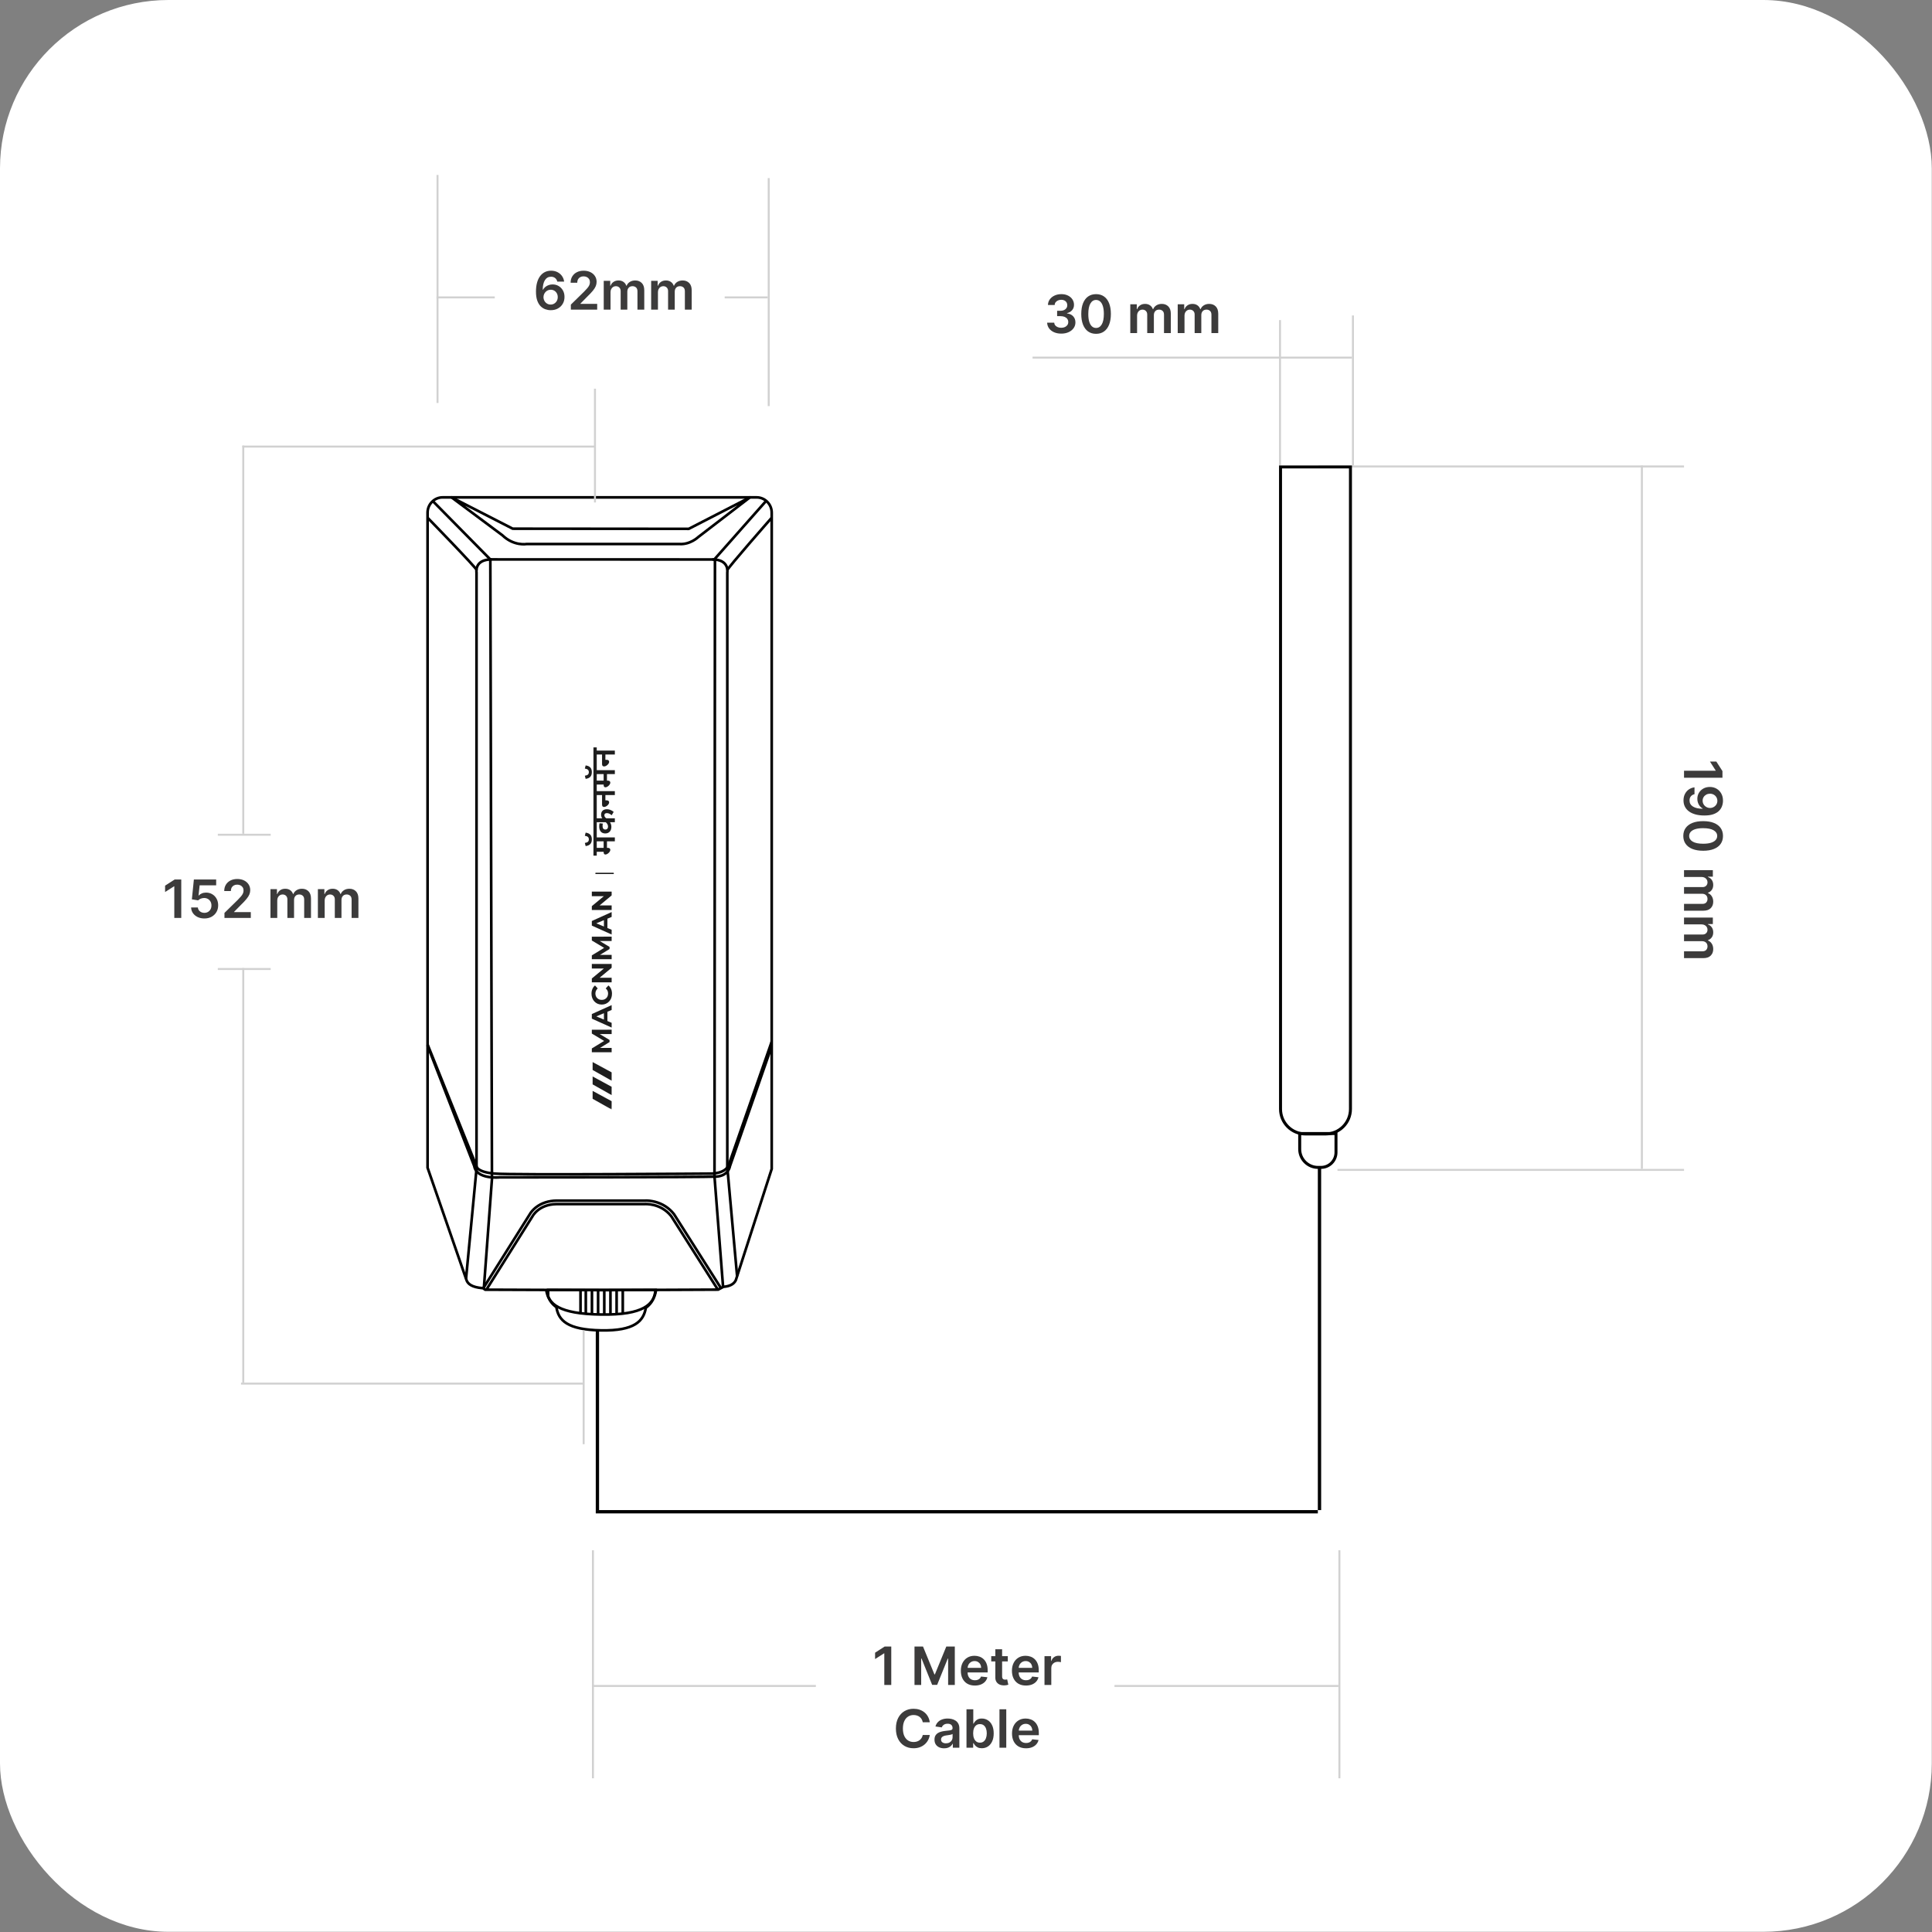 <svg width="585" height="585" viewBox="0 0 585 585" fill="none" xmlns="http://www.w3.org/2000/svg">
<rect x="0" y="0" width="585" height="585" fill="#808080" stroke="none"/>
<rect width="584.939" height="584.939" rx="51" fill="white"/>
<path fill-rule="evenodd" clip-rule="evenodd" d="M134.016 150.602H229.121C231.623 150.602 233.67 152.679 233.67 155.216V353.934C230.046 365.169 226.423 376.404 222.799 387.639C222.193 388.89 220.883 389.502 219.049 389.638C218.514 389.923 217.978 390.209 217.443 390.494L182.938 390.648C170.928 390.602 158.919 390.557 146.909 390.512C146.456 390.271 146.532 390.079 146.027 390.036C142.987 389.776 141.645 388.829 141.236 387.56L129.467 353.589V315.732V155.216C129.467 152.678 131.514 150.602 134.016 150.602V150.602Z" stroke="black" stroke-width="0.8" stroke-miterlimit="22.926"/>
<path fill-rule="evenodd" clip-rule="evenodd" d="M136.73 150.602L155.243 160.084L208.551 160.132L227.064 150.602L211.459 162.591C211.459 162.591 209.036 164.95 205.717 164.729H159.459C159.459 164.729 155.607 165.442 152.117 162.074L136.73 150.602Z" stroke="black" stroke-width="0.8" stroke-miterlimit="22.926" stroke-linejoin="round"/>
<path d="M148.469 169.387L216.283 169.406L232.005 151.642" stroke="black" stroke-width="0.8" stroke-miterlimit="22.926"/>
<path d="M144.313 172.593C144.313 172.003 129.467 156.763 129.467 156.763" stroke="black" stroke-width="0.8" stroke-miterlimit="22.926"/>
<path d="M148.707 169.64L131.047 151.725" stroke="black" stroke-width="0.8" stroke-miterlimit="22.926"/>
<path d="M220.27 172.593C220.27 172.003 233.67 156.763 233.67 156.763" stroke="black" stroke-width="0.8" stroke-miterlimit="22.926"/>
<path d="M144.288 353.932V173.335C144.288 173.335 143.561 169.397 148.843 169.397" stroke="black" stroke-width="0.8" stroke-miterlimit="22.926"/>
<path d="M220.225 353.932V173.335C220.225 173.335 220.953 169.397 215.67 169.397" stroke="black" stroke-width="0.8" stroke-miterlimit="22.926"/>
<path d="M129.467 316.256L144.288 353.174C144.288 353.174 144.388 354.895 149.767 355.362C155.146 355.829 215.384 355.362 215.384 355.362C215.384 355.362 219.673 355.411 220.667 352.707L233.436 316.081V317.457L221.03 353.086C221.03 353.086 220.666 356.048 216.862 356.269C213.058 356.49 151.197 356.502 151.197 356.502C151.197 356.502 144.28 357.19 143.601 353.085L129.467 316.616" stroke="black" stroke-width="0.8" stroke-miterlimit="22.926"/>
<path d="M146.316 390.094L160.345 367.779C160.755 366.999 161.538 366.179 162.202 365.646C164 364.2 166.218 363.58 168.504 363.549H195.139C196.111 363.471 197.343 363.646 198.269 363.879C200.57 364.459 202.564 365.718 204.052 367.601L204.085 367.643L218.3 390.034M196.677 394.963H196.451M167.748 394.94H167.42" stroke="black" stroke-width="0.8" stroke-miterlimit="22.926"/>
<path d="M147.271 390.515L161.233 368.306C161.233 368.306 163.075 364.668 168.502 364.595H195.18C195.18 364.595 200.027 364.176 203.249 368.257L217.368 390.496M197.436 393.925H197.392M166.72 393.9H166.595" stroke="black" stroke-width="0.8" stroke-miterlimit="22.926"/>
<path d="M144.286 353.932L141.111 387.203" stroke="black" stroke-width="0.8" stroke-miterlimit="22.926"/>
<path d="M148.998 356.535L146.5 390.208" stroke="black" stroke-width="0.8" stroke-miterlimit="22.926"/>
<path d="M220.229 353.496L223.191 386.424" stroke="black" stroke-width="0.8" stroke-miterlimit="22.926"/>
<path d="M216.348 356.289L218.945 389.7" stroke="black" stroke-width="0.8" stroke-miterlimit="22.926"/>
<path d="M148.469 169.397L148.959 356.496" stroke="black" stroke-width="0.8" stroke-miterlimit="22.926"/>
<path d="M216.486 169.603L216.348 356.269" stroke="black" stroke-width="0.8" stroke-miterlimit="22.926"/>
<path fill-rule="evenodd" clip-rule="evenodd" d="M168.664 390.581H165.963V392.46C166.389 393.735 167.147 394.864 168.473 395.793C169.108 399.81 171.775 402.653 182.028 402.833C192.146 403.01 194.876 400.024 195.557 395.992C197.529 394.582 198.256 392.692 198.5 390.581H195.392H168.664Z" stroke="black" stroke-width="0.8" stroke-miterlimit="22.926"/>
<path d="M175.779 390.633C175.779 390.964 175.779 397.865 175.779 397.865" stroke="black" stroke-width="0.8" stroke-miterlimit="22.926"/>
<path d="M177.377 390.595V398.043" stroke="black" stroke-width="0.8" stroke-miterlimit="22.926"/>
<path d="M179.24 390.595V398.043" stroke="black" stroke-width="0.8" stroke-miterlimit="22.926"/>
<path d="M181.104 390.595V398.043" stroke="black" stroke-width="0.8" stroke-miterlimit="22.926"/>
<path d="M182.973 390.595V398.043" stroke="black" stroke-width="0.8" stroke-miterlimit="22.926"/>
<path d="M184.84 390.595V398.043" stroke="black" stroke-width="0.8" stroke-miterlimit="22.926"/>
<path d="M186.709 390.595V398.043" stroke="black" stroke-width="0.8" stroke-miterlimit="22.926"/>
<path d="M188.572 390.595V398.043" stroke="black" stroke-width="0.8" stroke-miterlimit="22.926"/>
<path d="M198.65 390.581C198.023 394.916 194.994 398.218 182.018 398.031C169.074 397.846 166.029 394.815 165.391 390.585" stroke="black" stroke-width="0.8" stroke-miterlimit="22.926"/>
<line x1="180.896" y1="402.844" x2="180.896" y2="457.253" stroke="black"/>
<line x1="399.537" y1="353.301" x2="399.537" y2="457.25" stroke="black"/>
<line x1="399.037" y1="457.75" x2="180.395" y2="457.75" stroke="black"/>
<path d="M269.87 498.567L269.87 510.203L267.762 510.203L267.762 500.618L267.693 500.618L264.972 502.357L264.972 500.425L267.864 498.567L269.87 498.567ZM276.907 498.567L279.486 498.567L282.941 506.999L283.077 506.999L286.532 498.567L289.111 498.567L289.111 510.203L287.088 510.203L287.088 502.209L286.98 502.209L283.764 510.169L282.253 510.169L279.037 502.192L278.929 502.192L278.929 510.203L276.906 510.203L276.907 498.567ZM295.179 510.374C294.304 510.374 293.549 510.192 292.912 509.828C292.28 509.461 291.793 508.942 291.452 508.271C291.111 507.597 290.941 506.804 290.941 505.891C290.941 504.993 291.111 504.205 291.452 503.527C291.797 502.845 292.278 502.315 292.895 501.936C293.513 501.554 294.238 501.362 295.071 501.362C295.609 501.362 296.117 501.449 296.594 501.624C297.075 501.794 297.499 502.059 297.867 502.419C298.238 502.779 298.53 503.237 298.742 503.794C298.954 504.347 299.06 505.006 299.06 505.771L299.06 506.402L291.907 506.402L291.907 505.016L297.088 505.016C297.085 504.622 296.999 504.271 296.833 503.964C296.666 503.654 296.433 503.41 296.134 503.232C295.838 503.054 295.494 502.964 295.1 502.964C294.679 502.964 294.31 503.067 293.992 503.271C293.674 503.472 293.425 503.737 293.247 504.067C293.073 504.393 292.984 504.75 292.98 505.141L292.98 506.351C292.98 506.858 293.073 507.294 293.259 507.658C293.444 508.018 293.704 508.294 294.037 508.487C294.371 508.677 294.761 508.771 295.208 508.771C295.507 508.771 295.778 508.73 296.02 508.646C296.263 508.559 296.473 508.432 296.651 508.266C296.829 508.099 296.963 507.893 297.054 507.646L298.975 507.862C298.853 508.37 298.622 508.813 298.282 509.192C297.944 509.567 297.513 509.858 296.986 510.067C296.46 510.271 295.857 510.374 295.179 510.374ZM305.158 501.476L305.158 503.067L300.141 503.067L300.141 501.476L305.158 501.476ZM301.38 499.385L303.436 499.385L303.436 507.578C303.436 507.855 303.478 508.067 303.561 508.214C303.648 508.358 303.762 508.457 303.902 508.51C304.042 508.563 304.198 508.589 304.368 508.589C304.497 508.589 304.614 508.58 304.72 508.561C304.83 508.542 304.914 508.525 304.97 508.51L305.317 510.118C305.207 510.156 305.05 510.197 304.845 510.243C304.645 510.288 304.398 510.315 304.107 510.322C303.592 510.338 303.128 510.26 302.715 510.089C302.302 509.915 301.974 509.646 301.732 509.283C301.493 508.919 301.376 508.464 301.38 507.919L301.38 499.385ZM310.648 510.374C309.773 510.374 309.017 510.192 308.381 509.828C307.748 509.461 307.262 508.942 306.921 508.271C306.58 507.597 306.409 506.804 306.409 505.891C306.409 504.993 306.58 504.205 306.921 503.527C307.265 502.845 307.746 502.315 308.364 501.936C308.981 501.554 309.707 501.362 310.54 501.362C311.078 501.362 311.585 501.449 312.063 501.624C312.544 501.794 312.968 502.059 313.335 502.419C313.707 502.779 313.998 503.237 314.21 503.794C314.423 504.347 314.529 505.006 314.529 505.771L314.529 506.402L307.375 506.402L307.375 505.016L312.557 505.016C312.553 504.622 312.468 504.271 312.301 503.964C312.135 503.654 311.902 503.41 311.603 503.232C311.307 503.054 310.962 502.964 310.568 502.964C310.148 502.964 309.779 503.067 309.46 503.271C309.142 503.472 308.894 503.737 308.716 504.067C308.542 504.393 308.453 504.75 308.449 505.141L308.449 506.351C308.449 506.858 308.542 507.294 308.728 507.658C308.913 508.018 309.173 508.294 309.506 508.487C309.839 508.677 310.229 508.771 310.676 508.771C310.976 508.771 311.246 508.73 311.489 508.646C311.731 508.559 311.942 508.432 312.12 508.266C312.298 508.099 312.432 507.893 312.523 507.646L314.443 507.862C314.322 508.37 314.091 508.813 313.75 509.192C313.413 509.567 312.981 509.858 312.455 510.067C311.928 510.271 311.326 510.374 310.648 510.374ZM316.269 510.203L316.269 501.476L318.263 501.476L318.263 502.93L318.354 502.93C318.513 502.427 318.786 502.038 319.172 501.766C319.562 501.489 320.007 501.351 320.507 501.351C320.621 501.351 320.748 501.357 320.888 501.368C321.032 501.375 321.151 501.389 321.246 501.408L321.246 503.3C321.159 503.269 321.021 503.243 320.831 503.22C320.646 503.194 320.466 503.18 320.291 503.18C319.916 503.18 319.579 503.262 319.28 503.425C318.985 503.584 318.752 503.805 318.581 504.089C318.411 504.374 318.326 504.701 318.326 505.072L318.326 510.203L316.269 510.203ZM281.531 521.493L279.406 521.493C279.345 521.144 279.233 520.836 279.071 520.567C278.908 520.294 278.705 520.063 278.463 519.874C278.22 519.684 277.944 519.542 277.633 519.447C277.326 519.349 276.995 519.3 276.639 519.3C276.006 519.3 275.446 519.459 274.957 519.777C274.468 520.091 274.086 520.554 273.809 521.163C273.533 521.769 273.394 522.51 273.394 523.385C273.394 524.275 273.533 525.025 273.809 525.635C274.09 526.241 274.472 526.699 274.957 527.01C275.446 527.317 276.004 527.47 276.633 527.47C276.982 527.47 277.307 527.425 277.61 527.334C277.917 527.239 278.192 527.101 278.434 526.919C278.68 526.737 278.887 526.514 279.054 526.249C279.224 525.983 279.341 525.68 279.406 525.339L281.531 525.351C281.451 525.904 281.279 526.423 281.014 526.908C280.752 527.393 280.41 527.821 279.985 528.192C279.561 528.559 279.065 528.847 278.497 529.055C277.929 529.26 277.298 529.362 276.605 529.362C275.582 529.362 274.669 529.125 273.866 528.652C273.063 528.179 272.43 527.495 271.968 526.601C271.506 525.707 271.275 524.635 271.275 523.385C271.275 522.131 271.508 521.059 271.974 520.169C272.44 519.275 273.074 518.591 273.877 518.118C274.68 517.644 275.59 517.408 276.605 517.408C277.252 517.408 277.855 517.499 278.411 517.68C278.968 517.862 279.465 518.129 279.9 518.482C280.336 518.83 280.694 519.258 280.974 519.766C281.258 520.269 281.444 520.845 281.531 521.493ZM285.882 529.379C285.329 529.379 284.831 529.281 284.387 529.084C283.948 528.883 283.599 528.588 283.342 528.197C283.088 527.807 282.961 527.326 282.961 526.754C282.961 526.262 283.052 525.855 283.234 525.533C283.416 525.211 283.664 524.953 283.978 524.76C284.293 524.567 284.647 524.421 285.041 524.322C285.438 524.22 285.849 524.146 286.274 524.101C286.785 524.048 287.2 524 287.518 523.959C287.836 523.913 288.067 523.845 288.211 523.754C288.359 523.66 288.433 523.514 288.433 523.317L288.433 523.283C288.433 522.855 288.306 522.523 288.052 522.288C287.798 522.054 287.433 521.936 286.956 521.936C286.452 521.936 286.052 522.046 285.757 522.266C285.465 522.485 285.268 522.745 285.166 523.044L283.245 522.771C283.397 522.241 283.647 521.798 283.995 521.442C284.344 521.082 284.77 520.813 285.274 520.635C285.777 520.453 286.334 520.362 286.944 520.362C287.365 520.362 287.783 520.411 288.2 520.51C288.616 520.608 288.997 520.771 289.342 520.999C289.687 521.222 289.963 521.527 290.171 521.913C290.384 522.3 290.49 522.783 290.49 523.362L290.49 529.203L288.512 529.203L288.512 528.004L288.444 528.004C288.319 528.247 288.143 528.474 287.916 528.686C287.692 528.894 287.41 529.063 287.069 529.192C286.732 529.317 286.336 529.379 285.882 529.379ZM286.416 527.868C286.829 527.868 287.187 527.786 287.49 527.624C287.793 527.457 288.026 527.237 288.188 526.964C288.355 526.692 288.438 526.394 288.438 526.072L288.438 525.044C288.374 525.097 288.264 525.146 288.109 525.192C287.957 525.237 287.787 525.277 287.598 525.311C287.408 525.345 287.221 525.375 287.035 525.402C286.849 525.429 286.688 525.451 286.552 525.47C286.245 525.512 285.971 525.58 285.728 525.675C285.486 525.769 285.295 525.902 285.154 526.072C285.014 526.239 284.944 526.455 284.944 526.72C284.944 527.099 285.082 527.385 285.359 527.578C285.635 527.771 285.988 527.868 286.416 527.868ZM292.649 529.203L292.649 517.567L294.706 517.567L294.706 521.919L294.791 521.919C294.897 521.707 295.046 521.482 295.24 521.243C295.433 521 295.694 520.794 296.024 520.624C296.353 520.449 296.774 520.362 297.285 520.362C297.959 520.362 298.567 520.535 299.109 520.879C299.654 521.22 300.086 521.726 300.404 522.396C300.726 523.063 300.887 523.881 300.887 524.851C300.887 525.809 300.73 526.624 300.416 527.294C300.101 527.964 299.673 528.476 299.132 528.828C298.59 529.18 297.976 529.357 297.291 529.357C296.791 529.357 296.376 529.273 296.046 529.107C295.717 528.94 295.452 528.739 295.251 528.504C295.054 528.266 294.901 528.04 294.791 527.828L294.671 527.828L294.671 529.203L292.649 529.203ZM294.666 524.839C294.666 525.404 294.745 525.898 294.904 526.322C295.067 526.747 295.3 527.078 295.603 527.317C295.91 527.552 296.281 527.669 296.717 527.669C297.171 527.669 297.552 527.548 297.859 527.305C298.166 527.059 298.397 526.724 298.552 526.3C298.711 525.872 298.791 525.385 298.791 524.839C298.791 524.298 298.713 523.817 298.558 523.396C298.402 522.976 298.171 522.646 297.865 522.408C297.558 522.169 297.175 522.05 296.717 522.05C296.277 522.05 295.904 522.165 295.598 522.396C295.291 522.627 295.058 522.951 294.899 523.368C294.743 523.785 294.666 524.275 294.666 524.839ZM304.693 517.567L304.693 529.203L302.636 529.203L302.636 517.567L304.693 517.567ZM310.671 529.374C309.796 529.374 309.041 529.192 308.404 528.828C307.772 528.461 307.285 527.942 306.944 527.271C306.603 526.597 306.433 525.804 306.433 524.891C306.433 523.993 306.603 523.205 306.944 522.527C307.289 521.845 307.77 521.315 308.387 520.936C309.005 520.554 309.73 520.362 310.563 520.362C311.101 520.362 311.609 520.449 312.086 520.624C312.567 520.794 312.991 521.059 313.359 521.419C313.73 521.779 314.022 522.237 314.234 522.794C314.446 523.347 314.552 524.006 314.552 524.771L314.552 525.402L307.399 525.402L307.399 524.016L312.581 524.016C312.577 523.622 312.491 523.271 312.325 522.964C312.158 522.654 311.925 522.41 311.626 522.232C311.331 522.054 310.986 521.964 310.592 521.964C310.171 521.964 309.802 522.067 309.484 522.271C309.166 522.472 308.918 522.737 308.74 523.067C308.565 523.393 308.476 523.75 308.473 524.141L308.473 525.351C308.473 525.858 308.565 526.294 308.751 526.658C308.937 527.018 309.196 527.294 309.529 527.487C309.863 527.677 310.253 527.771 310.7 527.771C310.999 527.771 311.27 527.73 311.512 527.646C311.755 527.559 311.965 527.432 312.143 527.266C312.321 527.099 312.456 526.893 312.546 526.646L314.467 526.862C314.346 527.37 314.115 527.813 313.774 528.192C313.437 528.567 313.005 528.858 312.478 529.067C311.952 529.271 311.349 529.374 310.671 529.374Z" fill="#3C3B3B"/>
<line x1="179.54" y1="469.414" x2="179.54" y2="538.457" stroke="#D1D1D1" stroke-width="0.6"/>
<line x1="405.56" y1="469.414" x2="405.56" y2="538.457" stroke="#D1D1D1" stroke-width="0.6"/>
<line x1="247.041" y1="510.503" x2="179.239" y2="510.503" stroke="#D1D1D1" stroke-width="0.6"/>
<line x1="405.26" y1="510.503" x2="337.458" y2="510.503" stroke="#D1D1D1" stroke-width="0.6"/>
<path d="M54.886 266.313V277.949H52.778V268.364H52.71L49.989 270.103V268.171L52.88 266.313H54.886ZM61.886 278.108C61.129 278.108 60.451 277.966 59.852 277.682C59.254 277.394 58.778 277 58.426 276.5C58.078 276 57.892 275.428 57.869 274.784H59.915C59.953 275.262 60.159 275.652 60.534 275.955C60.909 276.254 61.36 276.404 61.886 276.404C62.299 276.404 62.666 276.309 62.989 276.12C63.31 275.93 63.564 275.667 63.75 275.33C63.935 274.993 64.026 274.608 64.023 274.176C64.026 273.737 63.934 273.347 63.744 273.006C63.555 272.665 63.295 272.398 62.966 272.205C62.636 272.008 62.257 271.909 61.829 271.909C61.481 271.906 61.138 271.97 60.801 272.103C60.464 272.235 60.197 272.409 60 272.625L58.096 272.313L58.704 266.313H65.454V268.074H60.449L60.114 271.159H60.182C60.398 270.906 60.703 270.695 61.096 270.529C61.49 270.358 61.922 270.273 62.392 270.273C63.096 270.273 63.725 270.44 64.278 270.773C64.831 271.103 65.267 271.557 65.585 272.137C65.903 272.716 66.062 273.379 66.062 274.125C66.062 274.894 65.884 275.58 65.528 276.182C65.176 276.781 64.685 277.252 64.057 277.597C63.432 277.938 62.708 278.108 61.886 278.108ZM67.966 277.949V276.426L72.005 272.466C72.392 272.076 72.714 271.73 72.971 271.426C73.229 271.123 73.422 270.83 73.551 270.546C73.68 270.262 73.744 269.959 73.744 269.637C73.744 269.269 73.661 268.955 73.494 268.694C73.328 268.428 73.098 268.224 72.807 268.08C72.515 267.936 72.183 267.864 71.812 267.864C71.43 267.864 71.094 267.944 70.807 268.103C70.519 268.258 70.295 268.48 70.136 268.767C69.981 269.055 69.903 269.398 69.903 269.796H67.897C67.897 269.057 68.066 268.415 68.403 267.87C68.74 267.324 69.204 266.902 69.795 266.603C70.39 266.303 71.072 266.154 71.841 266.154C72.621 266.154 73.307 266.3 73.898 266.591C74.489 266.883 74.947 267.283 75.272 267.79C75.602 268.298 75.767 268.877 75.767 269.529C75.767 269.964 75.683 270.392 75.517 270.813C75.35 271.233 75.057 271.699 74.636 272.211C74.219 272.722 73.634 273.341 72.88 274.069L70.875 276.108V276.188H75.943V277.949H67.966ZM81.895 277.949V269.222H83.861V270.705H83.963C84.145 270.205 84.446 269.815 84.866 269.534C85.287 269.25 85.789 269.108 86.372 269.108C86.963 269.108 87.461 269.252 87.866 269.54C88.275 269.824 88.563 270.212 88.73 270.705H88.821C89.014 270.22 89.34 269.834 89.798 269.546C90.26 269.254 90.808 269.108 91.44 269.108C92.243 269.108 92.898 269.362 93.406 269.87C93.914 270.377 94.167 271.118 94.167 272.091V277.949H92.105V272.409C92.105 271.868 91.961 271.472 91.673 271.222C91.385 270.968 91.033 270.841 90.616 270.841C90.12 270.841 89.732 270.997 89.451 271.307C89.175 271.614 89.037 272.014 89.037 272.506V277.949H87.02V272.324C87.02 271.873 86.883 271.514 86.611 271.245C86.342 270.976 85.989 270.841 85.554 270.841C85.258 270.841 84.989 270.917 84.747 271.069C84.505 271.216 84.311 271.426 84.167 271.699C84.023 271.968 83.951 272.283 83.951 272.642V277.949H81.895ZM96.254 277.949V269.222H98.22V270.705H98.322C98.504 270.205 98.805 269.815 99.226 269.534C99.646 269.25 100.148 269.108 100.731 269.108C101.322 269.108 101.82 269.252 102.226 269.54C102.635 269.824 102.923 270.212 103.089 270.705H103.18C103.373 270.22 103.699 269.834 104.157 269.546C104.62 269.254 105.167 269.108 105.8 269.108C106.603 269.108 107.258 269.362 107.765 269.87C108.273 270.377 108.527 271.118 108.527 272.091V277.949H106.464V272.409C106.464 271.868 106.32 271.472 106.032 271.222C105.745 270.968 105.392 270.841 104.976 270.841C104.479 270.841 104.091 270.997 103.811 271.307C103.534 271.614 103.396 272.014 103.396 272.506V277.949H101.379V272.324C101.379 271.873 101.243 271.514 100.97 271.245C100.701 270.976 100.349 270.841 99.913 270.841C99.618 270.841 99.349 270.917 99.106 271.069C98.864 271.216 98.671 271.426 98.527 271.699C98.383 271.968 98.311 272.283 98.311 272.642V277.949H96.254Z" fill="#3C3B3B"/>
<line x1="180.154" y1="117.693" x2="180.154" y2="152.145" stroke="#D1D1D1" stroke-width="0.6"/>
<line x1="176.728" y1="402.844" x2="176.728" y2="437.295" stroke="#D1D1D1" stroke-width="0.6"/>
<line x1="81.967" y1="252.757" x2="65.953" y2="252.757" stroke="#D1D1D1" stroke-width="0.6"/>
<line x1="81.963" y1="293.409" x2="65.949" y2="293.409" stroke="#D1D1D1" stroke-width="0.6"/>
<line x1="180.396" y1="135.222" x2="73.386" y2="135.222" stroke="#D1D1D1" stroke-width="0.6"/>
<line x1="176.428" y1="418.952" x2="72.977" y2="418.952" stroke="#D1D1D1" stroke-width="0.6"/>
<line x1="73.659" y1="252.457" x2="73.659" y2="134.925" stroke="#D1D1D1" stroke-width="0.6"/>
<line x1="73.659" y1="418.652" x2="73.659" y2="293.112" stroke="#D1D1D1" stroke-width="0.6"/>
<path d="M404.532 343.235V348.934C404.532 351.446 402.495 353.483 399.982 353.483H399.092C396.027 353.483 393.542 350.999 393.542 347.934V343.235H404.532Z" stroke="black" stroke-width="0.9"/>
<path d="M521.552 235.49L509.916 235.49L509.916 233.382L519.501 233.382L519.501 233.314L517.763 230.592L519.694 230.592L521.552 233.484L521.552 235.49ZM521.711 242.484C521.708 243.041 521.609 243.583 521.416 244.109C521.227 244.639 520.916 245.117 520.484 245.541C520.056 245.965 519.482 246.302 518.763 246.552C518.043 246.802 517.153 246.927 516.092 246.927C515.092 246.931 514.198 246.825 513.41 246.609C512.626 246.397 511.963 246.092 511.422 245.694C510.88 245.297 510.467 244.817 510.183 244.257C509.899 243.696 509.757 243.065 509.757 242.365C509.757 241.63 509.901 240.978 510.189 240.41C510.477 239.846 510.871 239.389 511.371 239.041C511.871 238.692 512.443 238.478 513.086 238.399L513.086 240.473C512.624 240.579 512.257 240.795 511.984 241.12C511.715 241.45 511.581 241.865 511.581 242.365C511.581 243.172 511.931 243.793 512.632 244.228C513.333 244.664 514.306 244.882 515.552 244.882L515.552 244.802C515.219 244.617 514.931 244.376 514.689 244.081C514.45 243.785 514.266 243.45 514.138 243.075C514.009 242.704 513.944 242.31 513.944 241.893C513.944 241.211 514.107 240.598 514.433 240.052C514.759 239.511 515.206 239.081 515.774 238.762C516.342 238.448 516.992 238.289 517.723 238.285C518.48 238.285 519.16 238.459 519.763 238.808C520.369 239.16 520.846 239.651 521.194 240.279C521.547 240.908 521.719 241.643 521.711 242.484ZM520.007 242.49C520.007 242.081 519.907 241.711 519.706 241.382C519.509 241.056 519.24 240.798 518.899 240.609C518.562 240.423 518.185 240.331 517.768 240.331C517.355 240.334 516.98 240.427 516.643 240.609C516.306 240.795 516.039 241.047 515.842 241.365C515.645 241.687 515.547 242.054 515.547 242.467C515.547 242.774 515.605 243.06 515.723 243.325C515.84 243.59 516.003 243.821 516.211 244.018C516.424 244.219 516.664 244.374 516.933 244.484C517.202 244.598 517.486 244.653 517.785 244.649C518.183 244.649 518.55 244.554 518.888 244.365C519.225 244.179 519.496 243.923 519.7 243.598C519.905 243.276 520.007 242.906 520.007 242.49ZM509.694 253.12C509.694 252.185 509.931 251.382 510.405 250.711C510.882 250.045 511.569 249.531 512.467 249.172C513.369 248.815 514.454 248.637 515.723 248.637C516.992 248.641 518.071 248.821 518.961 249.177C519.855 249.537 520.537 250.05 521.007 250.717C521.477 251.387 521.711 252.189 521.711 253.12C521.711 254.052 521.477 254.853 521.007 255.524C520.537 256.194 519.855 256.708 518.961 257.064C518.068 257.423 516.988 257.603 515.723 257.603C514.45 257.603 513.363 257.423 512.461 257.064C511.564 256.708 510.878 256.194 510.405 255.524C509.931 254.857 509.694 254.056 509.694 253.12ZM511.473 253.12C511.473 253.848 511.831 254.422 512.547 254.842C513.266 255.266 514.325 255.478 515.723 255.478C516.647 255.478 517.424 255.382 518.052 255.189C518.681 254.995 519.155 254.723 519.473 254.37C519.795 254.018 519.956 253.601 519.956 253.12C519.956 252.397 519.596 251.825 518.876 251.404C518.16 250.984 517.109 250.772 515.723 250.768C514.795 250.764 514.014 250.857 513.382 251.047C512.749 251.24 512.272 251.512 511.95 251.865C511.632 252.217 511.473 252.636 511.473 253.12ZM509.916 263.483L518.643 263.483L518.643 265.449L517.16 265.449L517.16 265.551C517.66 265.733 518.05 266.034 518.331 266.454C518.615 266.875 518.757 267.377 518.757 267.96C518.757 268.551 518.613 269.049 518.325 269.454C518.041 269.863 517.653 270.151 517.16 270.318L517.16 270.409C517.645 270.602 518.032 270.928 518.319 271.386C518.611 271.848 518.757 272.395 518.757 273.028C518.757 273.831 518.503 274.486 517.996 274.994C517.488 275.502 516.747 275.755 515.774 275.755L509.916 275.755L509.916 273.693L515.456 273.693C515.997 273.693 516.393 273.549 516.643 273.261C516.897 272.973 517.024 272.621 517.024 272.204C517.024 271.708 516.869 271.32 516.558 271.039C516.251 270.763 515.852 270.625 515.359 270.625L509.916 270.625L509.916 268.608L515.541 268.608C515.992 268.608 516.352 268.471 516.621 268.199C516.889 267.93 517.024 267.577 517.024 267.142C517.024 266.846 516.948 266.577 516.797 266.335C516.649 266.092 516.439 265.899 516.166 265.755C515.897 265.611 515.583 265.539 515.223 265.539L509.916 265.539L509.916 263.483ZM509.916 277.842L518.643 277.842L518.643 279.808L517.16 279.808L517.16 279.91C517.66 280.092 518.05 280.393 518.331 280.814C518.615 281.234 518.757 281.736 518.757 282.319C518.757 282.91 518.613 283.408 518.325 283.814C518.041 284.223 517.653 284.511 517.16 284.677L517.16 284.768C517.645 284.961 518.032 285.287 518.319 285.745C518.611 286.208 518.757 286.755 518.757 287.387C518.757 288.19 518.503 288.846 517.996 289.353C517.488 289.861 516.747 290.115 515.774 290.115L509.916 290.115L509.916 288.052L515.456 288.052C515.997 288.052 516.393 287.908 516.643 287.62C516.897 287.333 517.024 286.98 517.024 286.564C517.024 286.067 516.869 285.679 516.558 285.399C516.251 285.122 515.852 284.984 515.359 284.984L509.916 284.984L509.916 282.967L515.541 282.967C515.992 282.967 516.352 282.831 516.621 282.558C516.889 282.289 517.024 281.937 517.024 281.501C517.024 281.206 516.948 280.937 516.797 280.694C516.649 280.452 516.439 280.259 516.166 280.115C515.897 279.971 515.583 279.899 515.223 279.899L509.916 279.899L509.916 277.842Z" fill="#3C3B3B"/>
<path d="M321.337 101.018C320.519 101.018 319.792 100.878 319.155 100.598C318.523 100.318 318.023 99.928 317.655 99.428C317.288 98.928 317.093 98.35 317.07 97.695H319.206C319.225 98.009 319.33 98.284 319.519 98.519C319.708 98.749 319.96 98.93 320.275 99.058C320.589 99.187 320.941 99.251 321.331 99.251C321.748 99.251 322.117 99.18 322.439 99.035C322.761 98.888 323.013 98.683 323.195 98.422C323.377 98.16 323.466 97.859 323.462 97.519C323.466 97.166 323.375 96.856 323.189 96.587C323.004 96.318 322.735 96.108 322.383 95.956C322.034 95.805 321.614 95.729 321.121 95.729L320.093 95.729V94.104L321.121 94.104C321.527 94.104 321.881 94.034 322.184 93.894C322.491 93.753 322.731 93.556 322.905 93.303C323.08 93.045 323.165 92.748 323.161 92.41C323.165 92.081 323.091 91.795 322.939 91.553C322.792 91.306 322.581 91.115 322.309 90.979C322.04 90.842 321.724 90.774 321.36 90.774C321.004 90.774 320.674 90.838 320.371 90.967C320.068 91.096 319.824 91.28 319.638 91.519C319.453 91.753 319.354 92.034 319.343 92.359H317.314C317.33 91.708 317.517 91.136 317.877 90.644C318.241 90.147 318.725 89.761 319.331 89.484C319.938 89.204 320.617 89.064 321.371 89.064C322.148 89.064 322.822 89.21 323.394 89.501C323.97 89.789 324.415 90.178 324.729 90.666C325.044 91.155 325.201 91.695 325.201 92.285C325.205 92.941 325.011 93.49 324.621 93.933C324.235 94.376 323.727 94.666 323.099 94.803V94.894C323.917 95.007 324.544 95.31 324.979 95.803C325.419 96.291 325.636 96.899 325.633 97.626C325.633 98.278 325.447 98.861 325.076 99.376C324.708 99.888 324.201 100.289 323.553 100.581C322.909 100.873 322.171 101.018 321.337 101.018ZM331.884 101.081C330.948 101.081 330.145 100.844 329.475 100.371C328.808 99.894 328.295 99.206 327.935 98.308C327.579 97.407 327.401 96.322 327.401 95.053C327.405 93.784 327.585 92.704 327.941 91.814C328.301 90.92 328.814 90.238 329.481 89.769C330.151 89.299 330.952 89.064 331.884 89.064C332.816 89.064 333.617 89.299 334.287 89.769C334.958 90.238 335.471 90.92 335.827 91.814C336.187 92.708 336.367 93.787 336.367 95.053C336.367 96.325 336.187 97.412 335.827 98.314C335.471 99.212 334.958 99.897 334.287 100.371C333.621 100.844 332.82 101.081 331.884 101.081ZM331.884 99.303C332.611 99.303 333.185 98.945 333.606 98.229C334.03 97.509 334.242 96.45 334.242 95.053C334.242 94.128 334.145 93.352 333.952 92.723C333.759 92.094 333.486 91.621 333.134 91.303C332.782 90.981 332.365 90.82 331.884 90.82C331.161 90.82 330.589 91.18 330.168 91.899C329.748 92.615 329.536 93.666 329.532 95.053C329.528 95.981 329.621 96.761 329.81 97.394C330.003 98.026 330.276 98.503 330.628 98.825C330.981 99.144 331.399 99.303 331.884 99.303ZM342.246 100.859V92.132H344.212V93.615H344.314C344.496 93.115 344.797 92.725 345.218 92.445C345.638 92.16 346.14 92.019 346.724 92.019C347.314 92.019 347.813 92.162 348.218 92.45C348.627 92.734 348.915 93.123 349.081 93.615H349.172C349.366 93.13 349.691 92.744 350.15 92.456C350.612 92.164 351.159 92.019 351.792 92.019C352.595 92.019 353.25 92.272 353.758 92.78C354.265 93.287 354.519 94.028 354.519 95.001V100.859L352.456 100.859V95.32C352.456 94.778 352.313 94.382 352.025 94.132C351.737 93.878 351.385 93.751 350.968 93.751C350.472 93.751 350.083 93.907 349.803 94.217C349.527 94.524 349.388 94.924 349.388 95.416V100.859H347.371V95.234C347.371 94.784 347.235 94.424 346.962 94.155C346.693 93.886 346.341 93.751 345.905 93.751C345.61 93.751 345.341 93.827 345.099 93.979C344.856 94.126 344.663 94.337 344.519 94.609C344.375 94.878 344.303 95.193 344.303 95.553V100.859H342.246ZM356.606 100.859V92.132H358.572V93.615H358.674C358.856 93.115 359.157 92.725 359.577 92.445C359.998 92.16 360.5 92.019 361.083 92.019C361.674 92.019 362.172 92.162 362.577 92.45C362.986 92.734 363.274 93.123 363.441 93.615H363.532C363.725 93.13 364.051 92.744 364.509 92.456C364.971 92.164 365.519 92.019 366.151 92.019C366.954 92.019 367.609 92.272 368.117 92.78C368.625 93.287 368.878 94.028 368.878 95.001V100.859H366.816V95.32C366.816 94.778 366.672 94.382 366.384 94.132C366.096 93.878 365.744 93.751 365.327 93.751C364.831 93.751 364.443 93.907 364.162 94.217C363.886 94.524 363.748 94.924 363.748 95.416V100.859H361.731V95.234C361.731 94.784 361.594 94.424 361.322 94.155C361.053 93.886 360.7 93.751 360.265 93.751C359.969 93.751 359.7 93.827 359.458 93.979C359.215 94.126 359.022 94.337 358.878 94.609C358.734 94.878 358.662 95.193 358.662 95.553V100.859H356.606Z" fill="#3C3B3B"/>
<line x1="509.916" y1="141.241" x2="399.23" y2="141.241" stroke="#D1D1D1" stroke-width="0.6"/>
<line x1="387.587" y1="96.92" x2="387.587" y2="140.941" stroke="#D1D1D1" stroke-width="0.6"/>
<line x1="509.916" y1="354.234" x2="404.984" y2="354.234" stroke="#D1D1D1" stroke-width="0.6"/>
<line x1="409.661" y1="95.518" x2="409.661" y2="140.941" stroke="#D1D1D1" stroke-width="0.6"/>
<line x1="497.151" y1="353.934" x2="497.151" y2="140.941" stroke="#D1D1D1" stroke-width="0.6"/>
<line x1="409.361" y1="108.28" x2="312.658" y2="108.28" stroke="#D1D1D1" stroke-width="0.6"/>
<path d="M166.734 93.923C166.177 93.919 165.634 93.822 165.103 93.633C164.573 93.44 164.096 93.127 163.671 92.695C163.247 92.26 162.91 91.682 162.66 90.963C162.41 90.239 162.287 89.343 162.291 88.275C162.291 87.279 162.397 86.391 162.609 85.61C162.821 84.83 163.126 84.171 163.524 83.633C163.921 83.091 164.401 82.678 164.961 82.394C165.526 82.11 166.156 81.968 166.853 81.968C167.584 81.968 168.232 82.112 168.796 82.4C169.365 82.688 169.823 83.082 170.171 83.582C170.52 84.078 170.736 84.639 170.819 85.264L168.745 85.264C168.639 84.817 168.421 84.461 168.092 84.195C167.766 83.927 167.353 83.792 166.853 83.792C166.046 83.792 165.425 84.142 164.99 84.843C164.558 85.544 164.34 86.506 164.336 87.73L164.416 87.73C164.601 87.396 164.842 87.11 165.137 86.872C165.433 86.633 165.766 86.449 166.137 86.32C166.512 86.188 166.908 86.122 167.325 86.122C168.007 86.122 168.618 86.284 169.16 86.61C169.706 86.936 170.137 87.385 170.456 87.957C170.774 88.525 170.931 89.177 170.927 89.911C170.931 90.677 170.757 91.364 170.404 91.974C170.052 92.58 169.562 93.057 168.933 93.406C168.304 93.754 167.571 93.927 166.734 93.923ZM166.723 92.218C167.135 92.218 167.505 92.118 167.831 91.917C168.156 91.716 168.414 91.445 168.603 91.105C168.793 90.764 168.885 90.381 168.882 89.957C168.885 89.54 168.795 89.163 168.609 88.826C168.427 88.489 168.175 88.222 167.853 88.025C167.531 87.828 167.164 87.73 166.751 87.73C166.444 87.73 166.158 87.788 165.893 87.906C165.628 88.023 165.397 88.186 165.2 88.394C165.003 88.599 164.848 88.838 164.734 89.11C164.624 89.379 164.567 89.667 164.563 89.974C164.567 90.379 164.662 90.752 164.848 91.093C165.033 91.434 165.289 91.707 165.615 91.911C165.94 92.116 166.31 92.218 166.723 92.218ZM172.848 93.764L172.848 92.241L176.887 88.281C177.274 87.891 177.596 87.544 177.853 87.241C178.111 86.938 178.304 86.644 178.433 86.36C178.562 86.076 178.626 85.773 178.626 85.451C178.626 85.084 178.543 84.769 178.376 84.508C178.209 84.243 177.98 84.038 177.688 83.894C177.397 83.75 177.065 83.678 176.694 83.678C176.312 83.678 175.976 83.758 175.688 83.917C175.401 84.072 175.177 84.294 175.018 84.582C174.863 84.87 174.785 85.213 174.785 85.61L172.779 85.61C172.779 84.872 172.948 84.23 173.285 83.684C173.622 83.139 174.086 82.716 174.677 82.417C175.272 82.118 175.954 81.968 176.723 81.968C177.503 81.968 178.188 82.114 178.779 82.406C179.37 82.697 179.829 83.097 180.154 83.605C180.484 84.112 180.649 84.692 180.649 85.343C180.649 85.779 180.565 86.207 180.399 86.627C180.232 87.048 179.938 87.514 179.518 88.025C179.101 88.536 178.516 89.156 177.762 89.883L175.757 91.923L175.757 92.002L180.825 92.002L180.825 93.764L172.848 93.764ZM182.808 93.764L182.808 85.036L184.774 85.036L184.774 86.519L184.876 86.519C185.058 86.019 185.359 85.629 185.779 85.349C186.2 85.065 186.702 84.923 187.285 84.923C187.876 84.923 188.374 85.067 188.779 85.355C189.188 85.639 189.476 86.027 189.643 86.519L189.734 86.519C189.927 86.034 190.253 85.648 190.711 85.36C191.173 85.069 191.721 84.923 192.353 84.923C193.156 84.923 193.812 85.177 194.319 85.684C194.827 86.192 195.081 86.932 195.081 87.906L195.081 93.764L193.018 93.764L193.018 88.224C193.018 87.682 192.874 87.286 192.586 87.036C192.298 86.783 191.946 86.656 191.529 86.656C191.033 86.656 190.645 86.811 190.365 87.122C190.088 87.428 189.95 87.828 189.95 88.32L189.95 93.764L187.933 93.764L187.933 88.139C187.933 87.688 187.796 87.328 187.524 87.059C187.255 86.79 186.902 86.656 186.467 86.656C186.171 86.656 185.902 86.731 185.66 86.883C185.418 87.031 185.224 87.241 185.081 87.514C184.937 87.783 184.865 88.097 184.865 88.457L184.865 93.764L182.808 93.764ZM197.167 93.764L197.167 85.036L199.133 85.036L199.133 86.519L199.235 86.519C199.417 86.019 199.718 85.629 200.139 85.349C200.559 85.065 201.061 84.923 201.644 84.923C202.235 84.923 202.733 85.067 203.139 85.355C203.548 85.639 203.836 86.027 204.002 86.519L204.093 86.519C204.286 86.034 204.612 85.648 205.071 85.36C205.533 85.069 206.08 84.923 206.713 84.923C207.516 84.923 208.171 85.177 208.679 85.684C209.186 86.192 209.44 86.932 209.44 87.906L209.44 93.764L207.377 93.764L207.377 88.224C207.377 87.682 207.233 87.286 206.946 87.036C206.658 86.783 206.305 86.656 205.889 86.656C205.393 86.656 205.004 86.811 204.724 87.122C204.447 87.428 204.309 87.828 204.309 88.32L204.309 93.764L202.292 93.764L202.292 88.139C202.292 87.688 202.156 87.328 201.883 87.059C201.614 86.79 201.262 86.656 200.826 86.656C200.531 86.656 200.262 86.731 200.019 86.883C199.777 87.031 199.584 87.241 199.44 87.514C199.296 87.783 199.224 88.097 199.224 88.457L199.224 93.764L197.167 93.764Z" fill="#3C3B3B"/>
<line x1="132.478" y1="52.978" x2="132.478" y2="122.021" stroke="#D1D1D1" stroke-width="0.6"/>
<line x1="232.763" y1="53.924" x2="232.763" y2="122.966" stroke="#D1D1D1" stroke-width="0.6"/>
<line x1="149.811" y1="90.048" x2="132.177" y2="90.048" stroke="#D1D1D1" stroke-width="0.6"/>
<line x1="232.463" y1="90.048" x2="219.429" y2="90.048" stroke="#D1D1D1" stroke-width="0.6"/>
<g clip-path="url(#clip0_152_378)">
<path d="M180.694 253.567H186.173V254.75H183.788V256.726H184.038C184.569 256.726 184.798 256.977 184.798 257.348C184.798 257.95 183.923 258.742 183.319 258.742C183.027 258.742 182.777 258.582 182.777 258.03L182.788 257.91H180.694V259.083H179.694V252.604H180.694V253.567ZM180.694 254.75V256.726H182.777V254.75H180.694ZM177.329 252.118C178.704 252.298 179.204 253.04 179.204 254.154C179.204 255.267 178.704 256.009 177.329 256.19L177.09 255.237C177.975 255.117 178.298 254.776 178.298 254.154C178.298 253.542 177.975 253.201 177.09 253.071L177.329 252.118ZM180.694 244.521V247.781H182.371C182.152 247.5 182.007 247.129 182.007 246.667C182.007 245.654 182.663 245.032 183.746 245.032C184.444 245.032 185.1 245.263 185.819 245.835L185.215 246.858C184.757 246.467 184.309 246.206 183.757 246.206C183.257 246.206 182.996 246.447 182.996 246.858C182.996 247.229 183.246 247.58 183.611 247.781H186.173V248.954H184.694C184.965 249.345 185.121 249.817 185.121 250.358C185.121 251.512 184.475 252.364 183.267 252.364C182.1 252.364 181.434 251.582 181.434 250.238C181.434 249.887 181.475 249.566 181.538 249.275L182.538 249.375C182.486 249.596 182.454 249.847 182.454 250.118C182.454 250.81 182.757 251.181 183.298 251.181C183.84 251.181 184.111 250.81 184.111 250.288C184.111 249.736 183.788 249.245 183.392 248.954H180.694V252.756H179.694V244.521H180.694ZM179.694 244.674V238.586H180.694V239.549H186.173V240.733H183.309V242.337H183.663C184.194 242.337 184.444 242.568 184.444 242.969C184.444 243.571 183.569 244.343 182.923 244.343C182.559 244.343 182.298 244.173 182.298 243.621V240.733H180.694V244.674H179.694ZM180.694 233.212H186.173V234.396H183.788V236.372H184.038C184.569 236.372 184.798 236.622 184.798 236.993C184.798 237.595 183.923 238.388 183.319 238.388C183.027 238.388 182.777 238.227 182.777 237.676L182.788 237.555H180.694V238.729H179.694V232.249H180.694V233.212ZM180.694 234.396V236.372H182.777V234.396H180.694ZM177.329 231.763C178.704 231.944 179.204 232.686 179.204 233.799C179.204 234.913 178.704 235.655 177.329 235.835L177.09 234.882C177.975 234.762 178.298 234.421 178.298 233.799C178.298 233.187 177.975 232.846 177.09 232.716L177.329 231.763ZM179.694 232.401V226.312H180.694V227.275H186.173V228.459H183.309V230.064H183.663C184.194 230.064 184.444 230.295 184.444 230.696C184.444 231.298 183.569 232.07 182.923 232.07C182.559 232.07 182.298 231.899 182.298 231.348V228.459H180.694V232.401H179.694Z" fill="#1E1E1E"/>
<path d="M180.449 264.458H185.684" stroke="#1E1E1E" stroke-width="0.4" stroke-linecap="round"/>
<mask id="mask0_152_378" style="mask-type:luminance" maskUnits="userSpaceOnUse" x="176" y="268" width="11" height="68">
<path d="M176.631 268.083V335.956H186.631V268.083H176.631Z" fill="white"/>
</mask>
<g mask="url(#mask0_152_378)">
<path d="M179.445 321.59L185.199 324.707V327.229L179.443 323.982L179.445 321.59Z" fill="#1E1E1E"/>
<path d="M179.445 325.951L185.199 329.067V331.59L179.443 328.343L179.445 325.951Z" fill="#1E1E1E"/>
<path d="M179.445 330.316L185.199 333.433V335.956L179.443 332.708L179.445 330.316Z" fill="#1E1E1E"/>
<path d="M185.204 318.622H179.204V317.461L183.439 314.879V315.494L179.204 312.955V311.803L185.204 311.786V313.103L181.202 313.111V312.869L184.57 314.896V315.529L181.202 317.6V317.305H185.204V318.622ZM185.204 311.144L179.204 308.44V307.054L185.204 304.342V305.815L179.907 308.033V307.479L185.204 309.705V311.144ZM183.919 309.792L182.864 309.419V306.3L183.919 305.919V309.792ZM185.307 300.895C185.307 301.363 185.233 301.799 185.084 302.203C184.93 302.602 184.713 302.948 184.433 303.243C184.153 303.537 183.824 303.769 183.447 303.936C183.07 304.098 182.656 304.179 182.204 304.179C181.753 304.179 181.339 304.098 180.962 303.936C180.584 303.769 180.256 303.537 179.976 303.243C179.696 302.943 179.482 302.593 179.333 302.195C179.179 301.796 179.102 301.36 179.102 300.886C179.102 300.361 179.193 299.887 179.376 299.465C179.553 299.038 179.816 298.68 180.164 298.391L180.987 299.292C180.753 299.5 180.579 299.731 180.464 299.985C180.344 300.239 180.284 300.516 180.284 300.817C180.284 301.1 180.33 301.36 180.422 301.597C180.513 301.834 180.644 302.039 180.816 302.212C180.987 302.385 181.19 302.521 181.424 302.619C181.659 302.712 181.919 302.758 182.204 302.758C182.49 302.758 182.75 302.712 182.984 302.619C183.219 302.521 183.422 302.385 183.593 302.212C183.764 302.039 183.896 301.834 183.987 301.597C184.079 301.36 184.124 301.1 184.124 300.817C184.124 300.516 184.067 300.239 183.953 299.985C183.833 299.731 183.653 299.5 183.413 299.292L184.236 298.391C184.584 298.68 184.85 299.038 185.033 299.465C185.216 299.887 185.307 300.363 185.307 300.895ZM185.204 297.443H179.204V296.282L183.524 292.703V293.266H179.204V291.88H185.204V293.033L180.884 296.62V296.057H185.204V297.443ZM185.204 290.445H179.204V289.284L183.439 286.702V287.317L179.204 284.779V283.626L185.204 283.609V284.926L181.202 284.935V284.692L184.57 286.72V287.352L181.202 289.423V289.128L185.204 289.128V290.445ZM185.204 282.967L179.204 280.264V278.877L185.204 276.165V277.638L179.907 279.857V279.302L185.204 281.529V282.967ZM183.919 281.615L182.864 281.243V278.123L183.919 277.742V281.615ZM185.204 275.536H179.204V274.375L183.524 270.797V271.36H179.204V269.974H185.204V271.126L180.884 274.713V274.15H185.204V275.536Z" fill="#1E1E1E"/>
</g>
</g>
<path d="M408.911 141.392V335.811C408.911 339.98 405.531 343.36 401.361 343.36H395.287C391.117 343.36 387.737 339.98 387.737 335.811V141.392H408.911Z" stroke="black" stroke-width="0.9"/>
<defs>
<clipPath id="clip0_152_378">
<rect width="10" height="110" fill="white" transform="translate(176.631 226.312)"/>
</clipPath>
</defs>
</svg>
